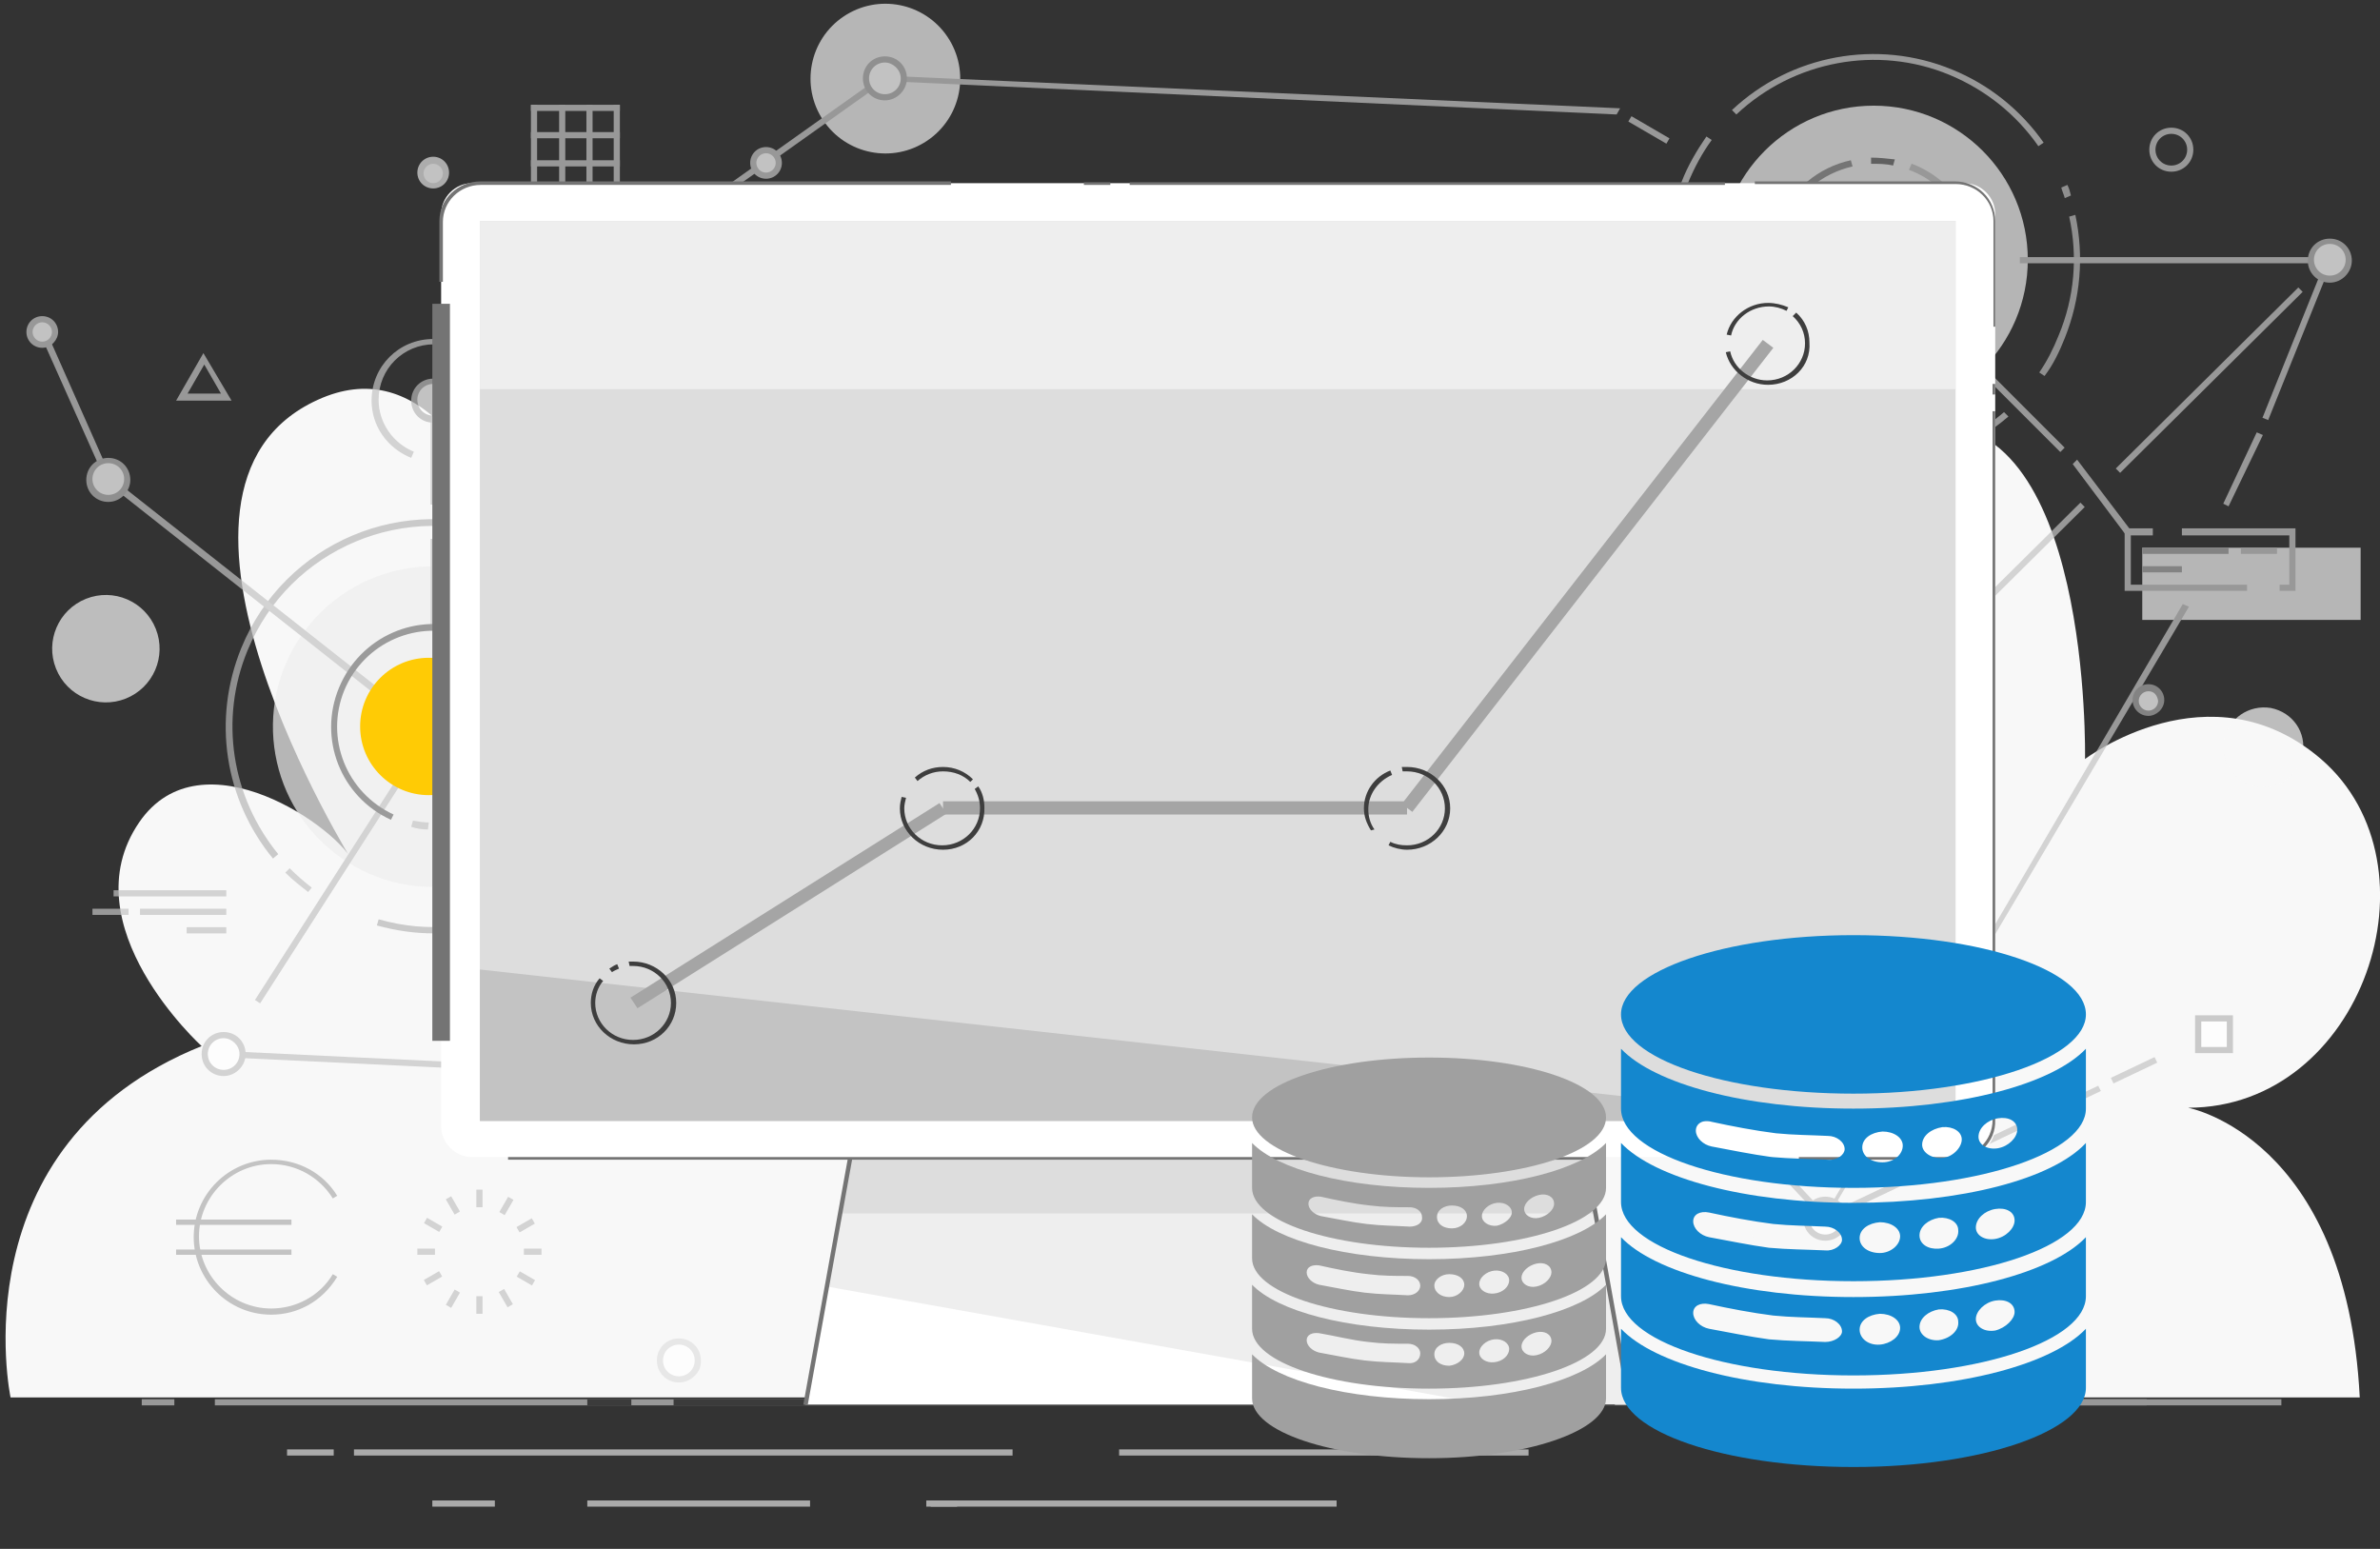 <?xml version="1.0" encoding="utf-8"?>
<!-- Generator: Adobe Illustrator 24.1.0, SVG Export Plug-In . SVG Version: 6.00 Build 0)  -->
<svg version="1.1" id="Layer_1" xmlns="http://www.w3.org/2000/svg" xmlns:xlink="http://www.w3.org/1999/xlink" x="0px" y="0px"
	 viewBox="0 0 270.3 175.9" style="enable-background:new 0 0 270.3 175.9;" xml:space="preserve">
<rect x="0" y="0" width="270.3" height="175.9" fill="#333333" stroke="none"/>
<style type="text/css">
	.st0{fill:#F8F8F8;}
	.st1{opacity:0.7;}
	.st2{fill:#EEEEEE;}
	.st3{fill:#C3C3C3;}
	.st4{fill:#747474;}
	.st5{fill:#B7B7B7;}
	.st6{fill:#919191;}
	.st7{fill:#A5A5A5;}
	.st8{fill:#FFFFFF;}
	.st9{fill:#E0E0E0;}
	.st10{fill:#ECECEC;}
	.st11{fill:#DDDDDD;}
	.st12{fill:#3E3E3E;}
	.st13{fill:#FFCB05;}
	.st14{fill:none;stroke:#747474;stroke-width:2;stroke-miterlimit:10;}
	.st15{fill:#A0A0A0;}
	.st16{fill:#1487CE;}
</style>
<path class="st0" d="M62.8,158.7H1.2c0,0-6.1-28.7,21.7-39.9c0,0-15.1-13.7-7.1-25.4c7.1-10.4,22.9,0.8,24.4,4.7
	c0,0-26.6-42.5-4.1-52.7C58.5,35.2,65.7,91,65.7,91l94.6-0.5c0,0,38.5-39.9,57.9-42.2c19.4-2.3,18.6,37.9,18.6,37.9
	s14.2-10.8,26.8,0c14,12.1,4.7,39.6-15.1,39.6c0,0,18,3.3,19.5,32.9H62.8z"/>
<g class="st1">
	<ellipse transform="matrix(0.83 -0.558 0.558 0.83 12.172 57.619)" class="st2" cx="100.5" cy="8.9" rx="8.5" ry="8.5"/>
	<g>
		<g>
			<rect x="54.1" y="135.1" class="st3" width="0.7" height="2"/>
			<rect x="54.1" y="147.2" class="st3" width="0.7" height="2"/>
		</g>
		<g>
			<rect x="51.1" y="135.9" transform="matrix(0.866 -0.5 0.5 0.866 -61.571 44.063)" class="st3" width="0.7" height="2"/>
			<rect x="57.1" y="146.4" transform="matrix(0.866 -0.5 0.5 0.866 -66.005 48.497)" class="st3" width="0.7" height="2"/>
		</g>
		<g>
			<rect x="48.9" y="138.1" transform="matrix(0.5 -0.866 0.866 0.5 -95.893 112.203)" class="st3" width="0.7" height="2"/>
			<rect x="59.4" y="144.2" transform="matrix(0.5 -0.866 0.866 0.5 -95.894 124.324)" class="st3" width="0.7" height="2"/>
		</g>
		<g>
			<rect x="47.4" y="141.8" class="st3" width="2" height="0.7"/>
			<rect x="59.5" y="141.8" class="st3" width="2" height="0.7"/>
		</g>
		<g>
			<rect x="48.2" y="144.8" transform="matrix(0.866 -0.5 0.5 0.866 -66.007 44.064)" class="st3" width="2" height="0.7"/>
			<rect x="58.7" y="138.8" transform="matrix(0.866 -0.5 0.5 0.866 -61.574 48.502)" class="st3" width="2" height="0.7"/>
		</g>
		<g>
			
				<rect x="50.4" y="147.1" transform="matrix(0.5 -0.866 0.866 0.5 -101.954 118.274)" class="st3" width="2" height="0.7"/>
			
				<rect x="56.5" y="136.6" transform="matrix(0.5 -0.866 0.866 0.5 -89.836 118.274)" class="st3" width="2" height="0.7"/>
		</g>
	</g>
	
		<ellipse transform="matrix(0.573 -0.82 0.82 0.573 -46.638 75.593)" class="st2" cx="49.2" cy="82.5" rx="18.2" ry="18.2"/>
	<path class="st0" d="M74.6,39.1c-0.5,2.4,1.1,4.8,3.6,5.3c2.4,0.5,4.8-1.1,5.3-3.6c0.5-2.4-1.1-4.8-3.6-5.3
		C77.5,35.1,75.1,36.7,74.6,39.1z"/>
	<ellipse transform="matrix(0.971 -0.239 0.239 0.971 -26.544 21.005)" class="st0" cx="73.3" cy="119.9" rx="7.1" ry="7.1"/>
	<ellipse transform="matrix(0.929 -0.37 0.37 0.929 -26.392 9.641)" class="st0" cx="12" cy="73.7" rx="6.1" ry="6.1"/>
	<path class="st3" d="M48.6,94.2c-0.6,0-1.3-0.1-1.9-0.3l0.2-0.7c0.6,0.1,1.2,0.2,1.8,0.2L48.6,94.2z"/>
	<path class="st3" d="M50.6,94.1l-0.1-0.7c3.1-0.4,5.8-2,7.6-4.5l0.6,0.4C56.8,92,53.8,93.7,50.6,94.1z"/>
	<path class="st3" d="M60.7,84.4L60,84.3c0.1-0.3,0.1-0.6,0.1-1l0.7,0.1C60.8,83.8,60.8,84.1,60.7,84.4z"/>
	<path class="st4" d="M60,80.9c-0.2-1.1-0.5-2.2-1-3.3l0.6-0.3c0.6,1.1,0.9,2.3,1.1,3.5L60,80.9z"/>
	<path class="st3" d="M58.2,76.3c-0.9-1.3-2-2.4-3.4-3.2l0.4-0.6c1.4,0.9,2.7,2,3.6,3.4L58.2,76.3z"/>
	<path class="st5" d="M49.3,106c-2.2,0-4.3-0.3-6.5-0.9l0.2-0.7c11.2,3.2,22.9-2.5,27.3-13.3c4.7-11.6-0.8-24.9-12.5-29.7
		c-11.6-4.7-24.9,0.8-29.7,12.5c-3.2,7.8-1.8,16.6,3.5,23.1l-0.6,0.5c-5.5-6.7-6.9-15.8-3.6-23.9c4.9-12,18.6-17.8,30.6-12.9
		c12,4.9,17.8,18.6,12.9,30.6C67.3,100.5,58.6,106,49.3,106z"/>
	<path class="st3" d="M35,101.3c-0.9-0.7-1.8-1.4-2.6-2.2l0.5-0.5c0.8,0.8,1.6,1.5,2.5,2.2L35,101.3z"/>
	<path class="st4" d="M53.4,79.7c-0.6-0.8-1.3-1.5-2.3-1.8c-1-0.4-2-0.5-3-0.3l-0.2-0.7c1.2-0.3,2.4-0.2,3.5,0.3
		c1.1,0.4,2,1.2,2.6,2.1L53.4,79.7z"/>
	<path class="st6" d="M49.2,88.3c-0.7,0-1.5-0.1-2.2-0.4c-1.4-0.6-2.5-1.7-3.1-3.1c-0.6-1.4-0.6-3,0-4.4c0.4-1,1.1-1.9,2.1-2.6
		l0.4,0.6c-0.8,0.6-1.4,1.3-1.8,2.2c-0.5,1.3-0.5,2.6,0,3.9c0.5,1.2,1.5,2.2,2.8,2.7c1.5,0.6,3.2,0.5,4.6-0.4l0.4,0.6
		C51.4,88,50.3,88.3,49.2,88.3z"/>
	<rect x="77.9" y="36" class="st7" width="9.8" height="0.7"/>
	<rect x="77.9" y="38.2" class="st7" width="4.5" height="0.7"/>
	<rect x="77.9" y="33.9" class="st7" width="12.8" height="0.7"/>
	<rect x="15.9" y="103.2" class="st3" width="9.8" height="0.7"/>
	<rect x="10.5" y="103.2" class="st3" width="4.1" height="0.7"/>
	<rect x="21.2" y="105.3" class="st3" width="4.5" height="0.7"/>
	<rect x="12.9" y="101.1" class="st3" width="12.8" height="0.7"/>
	<g>
		<g>
			<rect x="60.3" y="11.9" class="st3" width="0.7" height="10.1"/>
			<rect x="69.7" y="11.9" class="st3" width="0.7" height="10.1"/>
			<rect x="66.6" y="11.9" class="st3" width="0.7" height="10.1"/>
			<rect x="63.5" y="11.9" class="st3" width="0.7" height="10.1"/>
		</g>
		<g>
			<rect x="60.3" y="11.9" class="st3" width="10.1" height="0.7"/>
			<rect x="60.3" y="21.3" class="st3" width="10.1" height="0.7"/>
			<rect x="60.3" y="18.2" class="st3" width="10.1" height="0.7"/>
			<rect x="60.3" y="15" class="st3" width="10.1" height="0.7"/>
		</g>
	</g>
	<g>
		<circle class="st8" cx="77.1" cy="154.5" r="2.2"/>
		<path class="st9" d="M77.1,157c-1.4,0-2.5-1.1-2.5-2.5c0-1.4,1.1-2.5,2.5-2.5c1.4,0,2.5,1.1,2.5,2.5C79.7,155.8,78.5,157,77.1,157
			z M77.1,152.7c-1,0-1.8,0.8-1.8,1.8c0,1,0.8,1.8,1.8,1.8c1,0,1.8-0.8,1.8-1.8C78.9,153.5,78.1,152.7,77.1,152.7z"/>
	</g>
	
		<rect x="22.3" y="100.8" transform="matrix(0.54 -0.842 0.842 0.54 -67.961 77.91)" class="st3" width="30.1" height="0.7"/>
	<polygon class="st3" points="44.3,80.2 12,54.7 12,54.6 4.5,37.8 5.2,37.5 12.6,54.2 44.7,79.5 	"/>
	<g>
		<circle class="st8" cx="4.8" cy="37.7" r="1.4"/>
		<path class="st3" d="M4.8,39.5c-1,0-1.8-0.8-1.8-1.8c0-1,0.8-1.8,1.8-1.8c1,0,1.8,0.8,1.8,1.8C6.6,38.6,5.8,39.5,4.8,39.5z
			 M4.8,36.6c-0.6,0-1.1,0.5-1.1,1.1c0,0.6,0.5,1.1,1.1,1.1s1.1-0.5,1.1-1.1C5.9,37.1,5.4,36.6,4.8,36.6z"/>
	</g>
	<g>
		<circle class="st8" cx="12.3" cy="54.4" r="2.2"/>
		<path class="st5" d="M12.3,57c-1.4,0-2.5-1.1-2.5-2.5c0-1.4,1.1-2.5,2.5-2.5c1.4,0,2.5,1.1,2.5,2.5C14.8,55.8,13.7,57,12.3,57z
			 M12.3,52.6c-1,0-1.8,0.8-1.8,1.8c0,1,0.8,1.8,1.8,1.8c1,0,1.8-0.8,1.8-1.8C14.1,53.4,13.3,52.6,12.3,52.6z"/>
	</g>
	<path class="st3" d="M26.3,45.5h-6.3l3.1-5.4L26.3,45.5z M21.3,44.7h3.8l-1.9-3.3L21.3,44.7z"/>
	<g>
		<circle class="st8" cx="49.2" cy="19.6" r="1.4"/>
		<path class="st9" d="M49.2,21.4c-1,0-1.8-0.8-1.8-1.8c0-1,0.8-1.8,1.8-1.8c1,0,1.8,0.8,1.8,1.8C51,20.6,50.2,21.4,49.2,21.4z
			 M49.2,18.6c-0.6,0-1.1,0.5-1.1,1.1s0.5,1.1,1.1,1.1c0.6,0,1.1-0.5,1.1-1.1S49.8,18.6,49.2,18.6z"/>
	</g>
	<g>
		<line class="st8" x1="49.2" y1="61.2" x2="49.2" y2="71.4"/>
		<rect x="48.9" y="61.2" class="st3" width="0.7" height="10.2"/>
	</g>
	<g>
		<line class="st8" x1="49.2" y1="45.4" x2="49.2" y2="57.4"/>
		<rect x="48.9" y="45.4" class="st3" width="0.7" height="11.9"/>
	</g>
	<path class="st3" d="M51.5,52.1l-0.2-0.7c2.5-0.9,4.3-3.3,4.3-6c0-3.5-2.8-6.3-6.3-6.3c-3.5,0-6.3,2.8-6.3,6.3c0,2.6,1.6,4.9,4,5.9
		L46.7,52c-2.7-1.1-4.5-3.6-4.5-6.5c0-3.9,3.1-7,7-7c3.9,0,7,3.1,7,7C56.2,48.4,54.3,51.1,51.5,52.1z"/>
	<rect x="52.8" y="23.7" transform="matrix(0.815 -0.579 0.579 0.815 0.656 50.216)" class="st3" width="52.5" height="0.7"/>
	<path class="st4" d="M44.4,93.1c-5.7-2.6-8.3-9.2-5.9-15c2.4-5.8,8.9-8.7,14.8-6.5L53,72.3c-5.5-2-11.6,0.6-13.9,6.1
		c-2.2,5.4,0.2,11.6,5.6,14.1L44.4,93.1z"/>
	<g>
		<circle class="st8" cx="87" cy="18.5" r="1.4"/>
		<path class="st3" d="M87,20.3c-1,0-1.8-0.8-1.8-1.8c0-1,0.8-1.8,1.8-1.8s1.8,0.8,1.8,1.8C88.8,19.5,88,20.3,87,20.3z M87,17.4
			c-0.6,0-1.1,0.5-1.1,1.1s0.5,1.1,1.1,1.1s1.1-0.5,1.1-1.1S87.6,17.4,87,17.4z"/>
	</g>
	<circle class="st0" cx="207.3" cy="138.4" r="8.5"/>
	<rect x="243.3" y="62.2" class="st2" width="24.8" height="8.2"/>
	<path class="st5" d="M213.9,26.9c1.5,0.6,2.2,2.3,1.6,3.8c-0.6,1.5-2.3,2.2-3.8,1.6c-1.5-0.6-2.2-2.3-1.6-3.8
		C210.7,27,212.4,26.3,213.9,26.9z"/>
	<circle class="st10" cx="212.8" cy="29.5" r="17.5"/>
	<path class="st3" d="M212.8,41.2c-0.1,0-0.1,0-0.2,0l0-0.7c0.1,0,0.1,0,0.2,0c4.4,0,8.4-2.7,10.1-6.8l0.7,0.3
		C221.8,38.3,217.5,41.2,212.8,41.2z"/>
	<path class="st0" d="M252.6,84c-0.5,2.4,1.1,4.8,3.6,5.3c2.4,0.5,4.8-1.1,5.3-3.6s-1.1-4.8-3.6-5.3C255.4,80,253.1,81.6,252.6,84z"
		/>
	<path class="st4" d="M215,18.8c-0.8-0.2-1.7-0.2-2.5-0.2l0-0.7c0.9,0,1.8,0.1,2.7,0.2L215,18.8z"/>
	<path class="st3" d="M212.8,53c-1.3,0-2.6-0.1-3.9-0.3L209,52c6.7,1.1,13.5-0.8,18.6-5.2l0.5,0.5C223.8,51,218.4,53,212.8,53z"/>
	<path class="st5" d="M232.2,42.7l-0.6-0.4c0.9-1.3,1.6-2.7,2.2-4.2c1.8-4.3,2.2-9,1.2-13.5l0.7-0.2c1,4.7,0.6,9.5-1.2,14
		C233.9,39.9,233.2,41.4,232.2,42.7z"/>
	<path class="st5" d="M234.5,22.5c-0.1-0.4-0.3-0.8-0.4-1.2l0.7-0.3c0.2,0.4,0.3,0.8,0.4,1.2L234.5,22.5z"/>
	<path class="st3" d="M231.5,16.6c-2.5-3.6-6-6.4-10.1-8.1c-8.2-3.4-17.7-1.6-24.2,4.5l-0.5-0.5c6.7-6.3,16.5-8.1,25-4.6
		c4.2,1.7,7.8,4.6,10.4,8.3L231.5,16.6z"/>
	<path class="st3" d="M191.1,22.5l-0.7-0.2c0.2-0.6,0.4-1.1,0.6-1.7c0.7-1.8,1.7-3.5,2.8-5.1l0.6,0.4c-1.1,1.5-2,3.2-2.7,4.9
		C191.5,21.5,191.3,22,191.1,22.5z"/>
	<path class="st7" d="M194.7,44.5c-4.3-5.2-6.1-12.1-5-18.7l0.7,0.1c-1.1,6.5,0.7,13.1,4.9,18.1L194.7,44.5z"/>
	<path class="st3" d="M202.8,50.8c-0.4-0.2-0.8-0.4-1.1-0.6l0.3-0.6c0.4,0.2,0.7,0.4,1.1,0.6L202.8,50.8z"/>
	<path class="st4" d="M215.5,34.7l-0.3-0.6c1.1-0.6,1.9-1.5,2.4-2.6c0.3-0.7,0.4-1.4,0.4-2.2l0.7,0c0,0.9-0.1,1.7-0.4,2.5
		C217.6,33,216.7,34.1,215.5,34.7z"/>
	
		<rect x="227.7" y="36.1" transform="matrix(0.707 -0.707 0.707 0.707 35.111 174.422)" class="st3" width="0.7" height="17.5"/>
	<polygon class="st3" points="241.4,60.7 235.4,52.7 235.9,52.2 241.9,60.1 	"/>
	<polygon class="st3" points="255.2,67.1 241.3,67.1 241.3,60 244.5,60 244.5,60.8 242,60.8 242,66.4 255.2,66.4 	"/>
	<polygon class="st3" points="260.7,67.1 258.9,67.1 258.9,66.4 260,66.4 260,60.8 247.8,60.8 247.8,60 260.7,60 	"/>
	<path class="st3" d="M246.6,19.5c-1.4,0-2.5-1.1-2.5-2.5s1.1-2.5,2.5-2.5c1.4,0,2.5,1.1,2.5,2.5S248,19.5,246.6,19.5z M246.6,15.2
		c-1,0-1.8,0.8-1.8,1.8c0,1,0.8,1.8,1.8,1.8s1.8-0.8,1.8-1.8C248.4,16,247.6,15.2,246.6,15.2z"/>
	<rect x="243.3" y="62.2" class="st7" width="9.8" height="0.7"/>
	<rect x="254.5" y="62.2" class="st3" width="4.1" height="0.7"/>
	<rect x="243.3" y="64.3" class="st7" width="4.5" height="0.7"/>
	<polygon class="st3" points="206.6,139.1 247.9,68.6 248.6,68.9 207.9,137.7 238.3,123.3 238.6,123.9 	"/>
	
		<rect x="239.7" y="121.3" transform="matrix(0.903 -0.429 0.429 0.903 -28.754 115.705)" class="st3" width="5.5" height="0.7"/>
	<rect x="212.2" y="79.8" transform="matrix(0.71 -0.704 0.704 0.71 5.444 173.595)" class="st3" width="2.6" height="0.7"/>
	<rect x="211.7" y="67.2" transform="matrix(0.71 -0.704 0.704 0.71 17.998 178.892)" class="st3" width="29.1" height="0.7"/>
	
		<rect x="236.3" y="42.8" transform="matrix(0.71 -0.704 0.704 0.71 42.388 189.171)" class="st3" width="29.2" height="0.7"/>
	
		<rect x="251.2" y="38.2" transform="matrix(0.373 -0.928 0.928 0.373 127.805 266.308)" class="st3" width="19.5" height="0.7"/>
	<polygon class="st3" points="253.1,57.5 252.5,57.2 256.3,49.1 257,49.4 	"/>
	<rect x="229.4" y="29.2" class="st3" width="35.2" height="0.7"/>
	<g>
		<circle class="st8" cx="264.6" cy="29.5" r="2.2"/>
		<path class="st5" d="M264.6,32.1c-1.4,0-2.5-1.1-2.5-2.5c0-1.4,1.1-2.5,2.5-2.5c1.4,0,2.5,1.1,2.5,2.5
			C267.1,30.9,266,32.1,264.6,32.1z M264.6,27.7c-1,0-1.8,0.8-1.8,1.8c0,1,0.8,1.8,1.8,1.8c1,0,1.8-0.8,1.8-1.8
			C266.4,28.5,265.6,27.7,264.6,27.7z"/>
	</g>
	<g>
		<circle class="st8" cx="207.3" cy="138.4" r="2.2"/>
		<path class="st3" d="M207.3,140.9c-1.4,0-2.5-1.1-2.5-2.5c0-1.4,1.1-2.5,2.5-2.5c1.4,0,2.5,1.1,2.5,2.5
			C209.8,139.8,208.7,140.9,207.3,140.9z M207.3,136.6c-1,0-1.8,0.8-1.8,1.8c0,1,0.8,1.8,1.8,1.8c1,0,1.8-0.8,1.8-1.8
			C209.1,137.4,208.3,136.6,207.3,136.6z"/>
	</g>
	<g>
		<circle class="st8" cx="244" cy="79.5" r="1.4"/>
		<path class="st7" d="M244,81.3c-1,0-1.8-0.8-1.8-1.8c0-1,0.8-1.8,1.8-1.8c1,0,1.8,0.8,1.8,1.8C245.8,80.5,244.9,81.3,244,81.3z
			 M244,78.5c-0.6,0-1.1,0.5-1.1,1.1c0,0.6,0.5,1.1,1.1,1.1s1.1-0.5,1.1-1.1C245,78.9,244.6,78.5,244,78.5z"/>
	</g>
	<g>
		<rect x="249.6" y="115.6" class="st8" width="3.6" height="3.6"/>
		<path class="st5" d="M253.6,119.6h-4.3v-4.3h4.3V119.6z M250,118.9h2.9V116H250V118.9z"/>
	</g>
	<g>
		<line class="st11" x1="37.9" y1="165" x2="32.6" y2="165"/>
		<rect x="32.6" y="164.6" class="st11" width="5.3" height="0.7"/>
	</g>
	<g>
		<line class="st11" x1="115" y1="165" x2="40.2" y2="165"/>
		<rect x="40.2" y="164.6" class="st11" width="74.8" height="0.7"/>
	</g>
	<g>
		<line class="st11" x1="160.2" y1="165" x2="127.1" y2="165"/>
		<rect x="127.1" y="164.6" class="st11" width="33.1" height="0.7"/>
	</g>
	<g>
		<line class="st11" x1="173.6" y1="165" x2="163.8" y2="165"/>
		<rect x="163.8" y="164.6" class="st11" width="9.8" height="0.7"/>
	</g>
	<rect x="235.3" y="158.9" class="st3" width="8.5" height="0.7"/>
	<rect x="24.4" y="158.9" class="st3" width="234.7" height="0.7"/>
	<g>
		<line class="st11" x1="105.7" y1="170.7" x2="151.8" y2="170.7"/>
		<rect x="105.7" y="170.4" class="st11" width="46.1" height="0.7"/>
	</g>
	<g>
		<line class="st11" x1="105.2" y1="170.7" x2="108.7" y2="170.7"/>
		<rect x="105.2" y="170.4" class="st11" width="3.5" height="0.7"/>
	</g>
	<g>
		<line class="st11" x1="66.7" y1="170.7" x2="92" y2="170.7"/>
		<rect x="66.7" y="170.4" class="st11" width="25.3" height="0.7"/>
	</g>
	<rect x="16.1" y="158.9" class="st3" width="3.7" height="0.7"/>
	<g>
		<rect x="66.7" y="158.9" class="st12" width="5" height="0.7"/>
		<g>
			<line class="st0" x1="76.5" y1="159.2" x2="183.4" y2="159.2"/>
			<rect x="76.5" y="158.9" class="st12" width="106.9" height="0.7"/>
		</g>
	</g>
	<g>
		<line class="st11" x1="56.2" y1="170.7" x2="49.1" y2="170.7"/>
		<rect x="49.1" y="170.4" class="st11" width="7.1" height="0.7"/>
	</g>
	
		<rect x="95.2" y="123" transform="matrix(0.999 -4.842992e-02 4.842992e-02 0.999 -5.875 4.773)" class="st12" width="0.7" height="1.3"/>
	<path class="st7" d="M217.3,27.1c-0.6-1-1.5-1.8-2.5-2.3c-2.1-0.9-4.6-0.2-5.9,1.6l-0.6-0.4c1.6-2.1,4.4-2.8,6.8-1.8
		c1.2,0.5,2.3,1.4,2.9,2.6L217.3,27.1z"/>
	<path class="st7" d="M207.1,30.2c-0.1-1,0-2,0.4-2.9l0.7,0.3c-0.3,0.8-0.4,1.7-0.3,2.5L207.1,30.2z"/>
	<g>
		<path class="st3" d="M213.6,41.2l0-0.7c4.2-0.3,7.8-2.9,9.4-6.8c1.1-2.7,1.1-5.7,0-8.4c-1.1-2.7-3.2-4.8-5.9-5.9
			c-0.1,0-0.2-0.1-0.3-0.1l0.3-0.7c0.1,0,0.2,0.1,0.3,0.1c2.9,1.2,5.1,3.4,6.3,6.3s1.2,6,0,8.9C221.9,38.1,218.1,40.8,213.6,41.2z"
			/>
		<path class="st6" d="M204.9,38.1c-3.6-3.3-4.8-8.5-2.9-13c1.4-3.5,4.5-6.1,8.2-6.9l0.2,0.7c-3.5,0.8-6.4,3.2-7.7,6.5
			c-1.7,4.2-0.6,9.1,2.7,12.2L204.9,38.1z"/>
	</g>
	
		<rect x="192.6" y="102.2" transform="matrix(0.731 -0.683 0.683 0.731 -32.075 164.896)" class="st3" width="0.7" height="41.8"/>
	<polygon class="st7" points="179,108.1 178.5,107.6 208.5,84.6 209,85.2 	"/>
	
		<rect x="64" y="82.5" transform="matrix(4.775618e-02 -0.999 0.999 4.775618e-02 -60.161 180.052)" class="st3" width="0.7" height="78.1"/>
	
		<rect x="107.3" y="122.3" transform="matrix(4.773525e-02 -0.999 0.999 4.773525e-02 -21.088 225.346)" class="st3" width="0.7" height="2.8"/>
	
		<rect x="166.3" y="115.7" transform="matrix(4.775211e-02 -0.999 0.999 4.775211e-02 34.26 285.05)" class="st3" width="0.7" height="17.6"/>
	
		<rect x="168.3" y="116" transform="matrix(0.186 -0.983 0.983 0.186 29.694 268.662)" class="st3" width="17.5" height="0.7"/>
	<g>
		<circle class="st8" cx="175.4" cy="125" r="2.2"/>
		<path class="st5" d="M175.4,127.5c-1.4,0-2.5-1.1-2.5-2.5c0-1.4,1.1-2.5,2.5-2.5c1.4,0,2.5,1.1,2.5,2.5
			C178,126.4,176.8,127.5,175.4,127.5z M175.4,123.2c-1,0-1.8,0.8-1.8,1.8s0.8,1.8,1.8,1.8c1,0,1.8-0.8,1.8-1.8
			S176.4,123.2,175.4,123.2z"/>
	</g>
	<polygon class="st3" points="105.9,73.7 49,45.6 49.4,45 106.3,73.1 	"/>
	<line class="st4" x1="59.9" y1="49.6" x2="59.5" y2="50.2"/>
	<polygon class="st3" points="178.5,108.1 64.3,53.5 64.7,52.9 178.9,107.5 	"/>
	<g>
		<circle class="st8" cx="49.2" cy="45.4" r="2.2"/>
		<path class="st5" d="M49.2,48c-1.4,0-2.5-1.1-2.5-2.5c0-1.4,1.1-2.5,2.5-2.5c1.4,0,2.5,1.1,2.5,2.5C51.7,46.8,50.6,48,49.2,48z
			 M49.2,43.6c-1,0-1.8,0.8-1.8,1.8c0,1,0.8,1.8,1.8,1.8c1,0,1.8-0.8,1.8-1.8C51,44.5,50.2,43.6,49.2,43.6z"/>
	</g>
	<g>
		<circle class="st8" cx="178.7" cy="107.8" r="2.2"/>
		<path class="st3" d="M178.7,110.3c-1.4,0-2.5-1.1-2.5-2.5c0-1.4,1.1-2.5,2.5-2.5c1.4,0,2.5,1.1,2.5,2.5
			C181.2,109.2,180.1,110.3,178.7,110.3z M178.7,106c-1,0-1.8,0.8-1.8,1.8c0,1,0.8,1.8,1.8,1.8s1.8-0.8,1.8-1.8
			C180.5,106.8,179.7,106,178.7,106z"/>
	</g>
	<rect x="187" y="12.2" transform="matrix(0.503 -0.864 0.864 0.503 80.332 169.233)" class="st3" width="0.7" height="5"/>
	<polygon class="st3" points="183.6,13 100.3,9.2 100.6,8.6 184,12.3 	"/>
	<g>
		<circle class="st8" cx="100.5" cy="8.9" r="2.2"/>
		<path class="st5" d="M100.5,11.4c-1.4,0-2.5-1.1-2.5-2.5s1.1-2.5,2.5-2.5s2.5,1.1,2.5,2.5S101.8,11.4,100.5,11.4z M100.5,7.1
			c-1,0-1.8,0.8-1.8,1.8c0,1,0.8,1.8,1.8,1.8s1.8-0.8,1.8-1.8C102.3,7.9,101.4,7.1,100.5,7.1z"/>
	</g>
	<g>
		<circle class="st8" cx="25.4" cy="119.7" r="2.2"/>
		<path class="st3" d="M25.4,122.2c-1.4,0-2.5-1.1-2.5-2.5c0-1.4,1.1-2.5,2.5-2.5c1.4,0,2.5,1.1,2.5,2.5
			C27.9,121.1,26.7,122.2,25.4,122.2z M25.4,117.9c-1,0-1.8,0.8-1.8,1.8c0,1,0.8,1.8,1.8,1.8c1,0,1.8-0.8,1.8-1.8
			C27.2,118.7,26.3,117.9,25.4,117.9z"/>
	</g>
</g>
<g>
	<polygon class="st2" points="185.1,159.5 91.5,159.5 94.1,145.3 96,134.8 96.6,131.5 180.1,131.5 180.7,134.8 183.1,148.4 	"/>
	<polygon class="st8" points="168.7,159.5 91.5,159.5 93.9,146.1 164.4,158.7 	"/>
	<polygon class="st11" points="181.2,137.8 95.4,137.8 96.6,131.5 180.1,131.5 	"/>
	
		<rect x="79.8" y="145.2" transform="matrix(0.178 -0.984 0.984 0.178 -65.845 212.183)" class="st4" width="28.4" height="0.5"/>
	
		<rect x="182.4" y="131.3" transform="matrix(0.984 -0.177 0.177 0.984 -22.895 34.667)" class="st4" width="0.5" height="28.4"/>
</g>
<circle class="st13" cx="48.7" cy="82.5" r="7.8"/>
<g>
	<path class="st8" d="M223.1,131.4H53.6c-1.9,0-3.5-1.6-3.5-3.5V24.3c0-1.9,1.6-3.5,3.5-3.5h169.5c1.9,0,3.5,1.6,3.5,3.5v103.6
		C226.6,129.8,225,131.4,223.1,131.4z"/>
	<rect x="57.7" y="131.4" class="st4" width="122.7" height="0.3"/>
	<path class="st4" d="M222,131.7h-17.7v-0.3H222c2.4,0,4.3-1.9,4.3-4.2V46.7h0.3v80.5C226.7,129.7,224.6,131.7,222,131.7z"/>
	<rect x="226.3" y="43.6" class="st4" width="0.3" height="1.2"/>
	<path class="st4" d="M226.7,37.1h-0.3v-12c0-2.3-1.9-4.2-4.3-4.2h-22.8v-0.3H222c2.6,0,4.6,2,4.6,4.5V37.1z"/>
	<rect x="128.3" y="20.7" class="st4" width="67.6" height="0.3"/>
	<rect x="123.1" y="20.7" class="st4" width="3" height="0.3"/>
	<path class="st4" d="M50.2,32h-0.3v-6.9c0-2.5,2.1-4.5,4.7-4.5h53.4V21H54.6c-2.4,0-4.3,1.9-4.3,4.2V32z"/>
	<line class="st14" x1="50.1" y1="118.2" x2="50.1" y2="34.5"/>
	<rect x="54.5" y="25.1" class="st11" width="167.6" height="102.2"/>
	<rect x="54.5" y="25.1" class="st2" width="167.6" height="19.1"/>
	<polygon class="st3" points="54.5,110.1 200.6,126.3 209.1,127.3 54.5,127.3 	"/>
	<g>
		<g>
			<polygon class="st7" points="160.4,92.2 159.2,91.3 200.2,38.6 201.4,39.5 			"/>
			<rect x="107.1" y="91" class="st7" width="52.7" height="1.5"/>
			<polygon class="st7" points="72.4,114.5 71.6,113.3 106.7,91.2 107.5,92.4 			"/>
		</g>
		<path class="st12" d="M72,118.6c-2.7,0-4.9-2.1-4.9-4.7c0-1,0.3-2,1-2.8l0.4,0.3c-0.6,0.7-0.9,1.6-0.9,2.5c0,2.3,1.9,4.2,4.3,4.2
			c2.4,0,4.3-1.9,4.3-4.2c0-2.3-1.9-4.2-4.3-4.2c-0.1,0-0.3,0-0.4,0l-0.1-0.5c0.2,0,0.3,0,0.5,0c2.7,0,4.9,2.1,4.9,4.7
			C76.8,116.5,74.7,118.6,72,118.6z"/>
		<path class="st12" d="M69.5,110.4l-0.3-0.4c0.3-0.2,0.6-0.4,0.9-0.5l0.2,0.5C70.1,110.1,69.8,110.2,69.5,110.4z"/>
		<path class="st12" d="M107.1,96.5c-2.7,0-4.9-2.1-4.9-4.7c0-0.5,0.1-0.9,0.2-1.3l0.5,0.1c-0.1,0.4-0.2,0.8-0.2,1.2
			c0,2.3,1.9,4.2,4.3,4.2c2.4,0,4.3-1.9,4.3-4.2c0-0.8-0.2-1.5-0.6-2.2l0.4-0.3c0.5,0.7,0.7,1.6,0.7,2.4
			C111.9,94.4,109.8,96.5,107.1,96.5z"/>
		<path class="st12" d="M110.2,88.8c-0.8-0.8-1.9-1.2-3.1-1.2c-1.1,0-2.1,0.4-2.9,1.1l-0.3-0.4c0.9-0.8,2-1.2,3.2-1.2
			c1.3,0,2.5,0.5,3.4,1.4L110.2,88.8z"/>
		<path class="st12" d="M159.8,96.5c-0.7,0-1.5-0.2-2.1-0.5l0.2-0.4c0.6,0.3,1.2,0.4,1.9,0.4c2.4,0,4.3-1.9,4.3-4.2
			c0-2.3-1.9-4.2-4.3-4.2c-0.2,0-0.3,0-0.5,0l-0.1-0.5c0.2,0,0.4,0,0.6,0c2.7,0,4.9,2.1,4.9,4.7C164.7,94.4,162.5,96.5,159.8,96.5z"
			/>
		<path class="st12" d="M155.7,94.3c-0.5-0.8-0.8-1.6-0.8-2.5c0-1.9,1.2-3.6,3-4.3l0.2,0.5c-1.6,0.7-2.7,2.2-2.7,3.9
			c0,0.8,0.2,1.6,0.7,2.3L155.7,94.3z"/>
		<path class="st12" d="M200.8,43.7c-2.3,0-4.3-1.6-4.8-3.7l0.5-0.1c0.4,1.9,2.2,3.3,4.2,3.3c2.4,0,4.3-1.9,4.3-4.2
			c0-1.2-0.5-2.3-1.4-3.1l0.4-0.4c1,0.9,1.5,2.1,1.5,3.4C205.7,41.6,203.5,43.7,200.8,43.7z"/>
		<path class="st12" d="M196.6,38.1l-0.5-0.1c0.5-2.1,2.5-3.6,4.7-3.6c0.8,0,1.6,0.2,2.3,0.5l-0.2,0.4c-0.6-0.3-1.3-0.5-2-0.5
			C198.8,34.8,197,36.2,196.6,38.1z"/>
	</g>
</g>
<g>
	<path class="st15" d="M162.3,158.9c-9.4,0-17.2-2.1-20.1-5.1c0,2.2,0,4.9,0,5c0,3.8,9,6.8,20.1,6.8c11.1,0,20.1-3.1,20.1-6.8v-5
		C179.5,156.8,171.7,158.9,162.3,158.9z"/>
	<path class="st15" d="M162.3,133.7c11.1,0,20.1-3,20.1-6.8c0-3.8-9-6.8-20.1-6.8c-11.1,0-20.1,3-20.1,6.8
		C142.2,130.6,151.2,133.7,162.3,133.7z"/>
	<path class="st15" d="M162.3,134.9c-9.4,0-17.2-2.1-20.1-5.1c0,2.2,0,5,0,5.1c0,3.8,9,6.8,20.1,6.8c11.1,0,20.1-3,20.1-6.8v-5.1
		C179.5,132.8,171.7,134.9,162.3,134.9z M160.1,139.3c-1.7-0.1-3.2-0.1-4.9-0.3c-1.7-0.2-3.5-0.6-5.2-0.9c-0.8-0.2-1.4-0.8-1.4-1.4
		c0-0.6,0.6-0.9,1.4-0.8c1.8,0.4,3.7,0.8,5.6,1c1.6,0.2,2.9,0.2,4.5,0.2c0.8,0,1.4,0.5,1.4,1.1C161.6,138.9,160.9,139.3,160.1,139.3
		z M164.9,139.5c-1,0-1.7-0.5-1.7-1.3s0.8-1.3,1.7-1.3c1,0,1.7,0.5,1.7,1.2C166.6,138.9,165.8,139.5,164.9,139.5z M170,139.2
		c-0.9,0.1-1.7-0.4-1.7-1.1c0-0.7,0.8-1.4,1.7-1.5c0.9-0.1,1.7,0.4,1.7,1.1C171.7,138.3,170.9,139,170,139.2z M174.8,138.3
		c-0.9,0.2-1.7-0.3-1.7-1c0-0.7,0.8-1.4,1.7-1.6c0.9-0.2,1.7,0.2,1.7,1C176.5,137.4,175.7,138.1,174.8,138.3z"/>
	<path class="st15" d="M162.3,143c-9.4,0-17.2-2.1-20.1-5.1c0,2.2,0,4.9,0,5c0,3.8,9,6.8,20.1,6.8c11.1,0,20.1-3,20.1-6.8v-5
		C179.5,140.9,171.7,143,162.3,143z M159.9,147.1c-1.7-0.1-3.2-0.1-4.9-0.3c-1.7-0.2-3.5-0.6-5.2-0.9c-0.8-0.2-1.4-0.8-1.4-1.4
		c0-0.6,0.6-0.9,1.4-0.8c1.8,0.4,3.7,0.8,5.6,1c1.6,0.2,2.9,0.2,4.5,0.2c0.8,0,1.4,0.5,1.4,1.1C161.3,146.6,160.7,147.1,159.9,147.1
		z M164.6,147.3c-1,0-1.7-0.6-1.7-1.3c0-0.7,0.8-1.3,1.7-1.3c1,0,1.7,0.5,1.7,1.2C166.3,146.6,165.5,147.3,164.6,147.3z
		 M169.7,146.9c-0.9,0.1-1.7-0.4-1.7-1.1c0-0.7,0.8-1.4,1.7-1.5c0.9-0.1,1.7,0.4,1.7,1.1C171.4,146.1,170.7,146.8,169.7,146.9z
		 M174.5,146.1c-0.9,0.2-1.7-0.3-1.7-1c0-0.7,0.8-1.4,1.7-1.6c0.9-0.2,1.7,0.2,1.7,1C176.2,145.1,175.5,145.9,174.5,146.1z"/>
	<path class="st15" d="M162.3,151c-9.4,0-17.2-2.1-20.1-5.1c0,2.2,0,4.9,0,5c0,3.8,9,6.8,20.1,6.8c11.1,0,20.1-3,20.1-6.8v-5
		C179.5,148.9,171.7,151,162.3,151z M159.9,154.8c-1.7-0.1-3.2-0.1-4.9-0.3c-1.7-0.2-3.5-0.6-5.2-0.9c-0.8-0.2-1.4-0.8-1.4-1.4
		c0-0.6,0.6-0.9,1.4-0.8c1.8,0.3,3.7,0.8,5.6,1c1.6,0.2,2.9,0.2,4.5,0.2c0.8,0,1.4,0.5,1.4,1.1C161.3,154.4,160.7,154.9,159.9,154.8
		z M164.6,155.1c-1,0-1.7-0.5-1.7-1.3s0.8-1.3,1.7-1.3c1,0,1.7,0.5,1.7,1.2C166.3,154.4,165.5,155,164.6,155.1z M169.7,154.7
		c-0.9,0.1-1.7-0.4-1.7-1.1c0-0.7,0.8-1.4,1.7-1.5c0.9-0.1,1.7,0.4,1.7,1.1C171.4,153.9,170.7,154.6,169.7,154.7z M174.5,153.9
		c-0.9,0.2-1.7-0.3-1.7-1s0.8-1.4,1.7-1.6c0.9-0.2,1.7,0.2,1.7,1C176.2,152.9,175.5,153.7,174.5,153.9z"/>
</g>
<g>
	<path class="st16" d="M210.5,157.7c-12.3,0-22.6-2.8-26.4-6.8c0,2.9,0,6.5,0,6.7c0,5,11.8,9,26.4,9c14.6,0,26.4-4.1,26.4-9v-6.7
		C233.1,154.9,222.8,157.7,210.5,157.7z"/>
	<path class="st16" d="M210.5,124.2c14.6,0,26.4-4.1,26.4-9c0-5-11.8-9-26.4-9c-14.6,0-26.4,4.1-26.4,9
		C184.1,120.2,195.9,124.2,210.5,124.2z"/>
	<path class="st16" d="M210.5,125.9c-12.3,0-22.6-2.8-26.4-6.8c0,2.9,0,6.6,0,6.8c0,5,11.8,9,26.4,9c14.6,0,26.4-4.1,26.4-9v-6.8
		C233.1,123.1,222.8,125.9,210.5,125.9z M207.6,131.7c-2.2-0.1-4.2-0.1-6.4-0.3c-2.2-0.3-4.7-0.8-6.8-1.2c-1-0.2-1.8-1-1.8-1.8
		c0-0.8,0.8-1.3,1.8-1c2.3,0.5,4.9,1,7.3,1.3c2,0.2,3.9,0.2,5.9,0.3c1,0,1.9,0.7,1.9,1.5C209.5,131.1,208.7,131.8,207.6,131.7z
		 M213.8,132c-1.3,0-2.3-0.7-2.3-1.7c0-1,1-1.7,2.3-1.8c1.3,0,2.3,0.7,2.3,1.6C216.1,131.1,215.1,132,213.8,132z M220.6,131.5
		c-1.2,0.1-2.3-0.6-2.3-1.5c0-1,1-1.8,2.3-2c1.2-0.1,2.2,0.5,2.2,1.4S221.8,131.4,220.6,131.5z M226.9,130.4
		c-1.2,0.2-2.2-0.4-2.2-1.3c0-1,1-1.9,2.2-2.1c1.2-0.2,2.2,0.3,2.2,1.3C229.1,129.2,228.1,130.2,226.9,130.4z"/>
	<path class="st16" d="M210.5,136.6c-12.3,0-22.6-2.8-26.4-6.8c0,2.9,0,6.5,0,6.7c0,5,11.8,9,26.4,9c14.6,0,26.4-4,26.4-9v-6.7
		C233.1,133.9,222.8,136.6,210.5,136.6z M207.3,142c-2.2-0.1-4.2-0.1-6.4-0.3c-2.2-0.3-4.6-0.8-6.8-1.2c-1-0.2-1.8-1-1.8-1.8
		c0-0.8,0.8-1.2,1.8-1c2.3,0.5,4.9,1,7.3,1.3c2,0.2,3.9,0.2,5.9,0.3c1,0,1.9,0.7,1.9,1.5C209.2,141.4,208.3,142.1,207.3,142z
		 M213.5,142.3c-1.3,0-2.3-0.7-2.3-1.7c0-1,1-1.7,2.3-1.8c1.3,0,2.3,0.7,2.3,1.6C215.8,141.4,214.7,142.3,213.5,142.3z M220.2,141.8
		c-1.2,0.1-2.2-0.5-2.2-1.5c0-1,1-1.8,2.2-2c1.2-0.1,2.2,0.5,2.2,1.4C222.5,140.7,221.5,141.7,220.2,141.8z M226.6,140.7
		c-1.2,0.2-2.2-0.4-2.2-1.3c0-1,1-1.9,2.2-2.1c1.2-0.2,2.2,0.3,2.2,1.3C228.8,139.5,227.8,140.5,226.6,140.7z"/>
	<path class="st16" d="M210.5,147.3c-12.3,0-22.6-2.8-26.4-6.8c0,2.9,0,6.5,0,6.7c0,5,11.8,9,26.4,9c14.6,0,26.4-4,26.4-9v-6.7
		C233.1,144.5,222.8,147.3,210.5,147.3z M207.3,152.4c-2.2-0.1-4.2-0.1-6.4-0.3c-2.2-0.3-4.6-0.8-6.8-1.2c-1-0.2-1.8-1-1.8-1.8
		c0-0.8,0.8-1.2,1.8-1c2.3,0.5,4.9,1,7.3,1.3c2,0.2,3.9,0.2,5.9,0.3c1,0,1.9,0.7,1.9,1.5C209.2,151.8,208.3,152.4,207.3,152.4z
		 M213.5,152.7c-1.3,0.1-2.3-0.7-2.3-1.7s1-1.7,2.3-1.8c1.3,0,2.3,0.7,2.3,1.6C215.8,151.8,214.7,152.6,213.5,152.7z M220.2,152.2
		c-1.2,0.1-2.2-0.6-2.2-1.5c0-1,1-1.8,2.2-2c1.2-0.1,2.2,0.5,2.2,1.4C222.5,151.1,221.5,152,220.2,152.2z M226.6,151.1
		c-1.2,0.2-2.2-0.4-2.2-1.3s1-1.9,2.2-2.1c1.2-0.2,2.2,0.3,2.2,1.3C228.8,149.8,227.8,150.8,226.6,151.1z"/>
</g>
<g>
	<path class="st3" d="M30.8,149.3c-4.9,0-8.8-4-8.8-8.8c0-4.9,4-8.8,8.8-8.8c3.1,0,5.9,1.5,7.5,4.1l-0.5,0.3c-1.5-2.4-4.1-3.9-7-3.9
		c-4.5,0-8.2,3.7-8.2,8.2c0,4.5,3.7,8.2,8.2,8.2c2.8,0,5.5-1.4,7-3.9l0.5,0.3C36.6,147.8,33.8,149.3,30.8,149.3z"/>
	<g>
		<rect x="20" y="138.5" class="st3" width="13.1" height="0.6"/>
		<rect x="20" y="141.9" class="st3" width="13.1" height="0.6"/>
	</g>
</g>
</svg>
